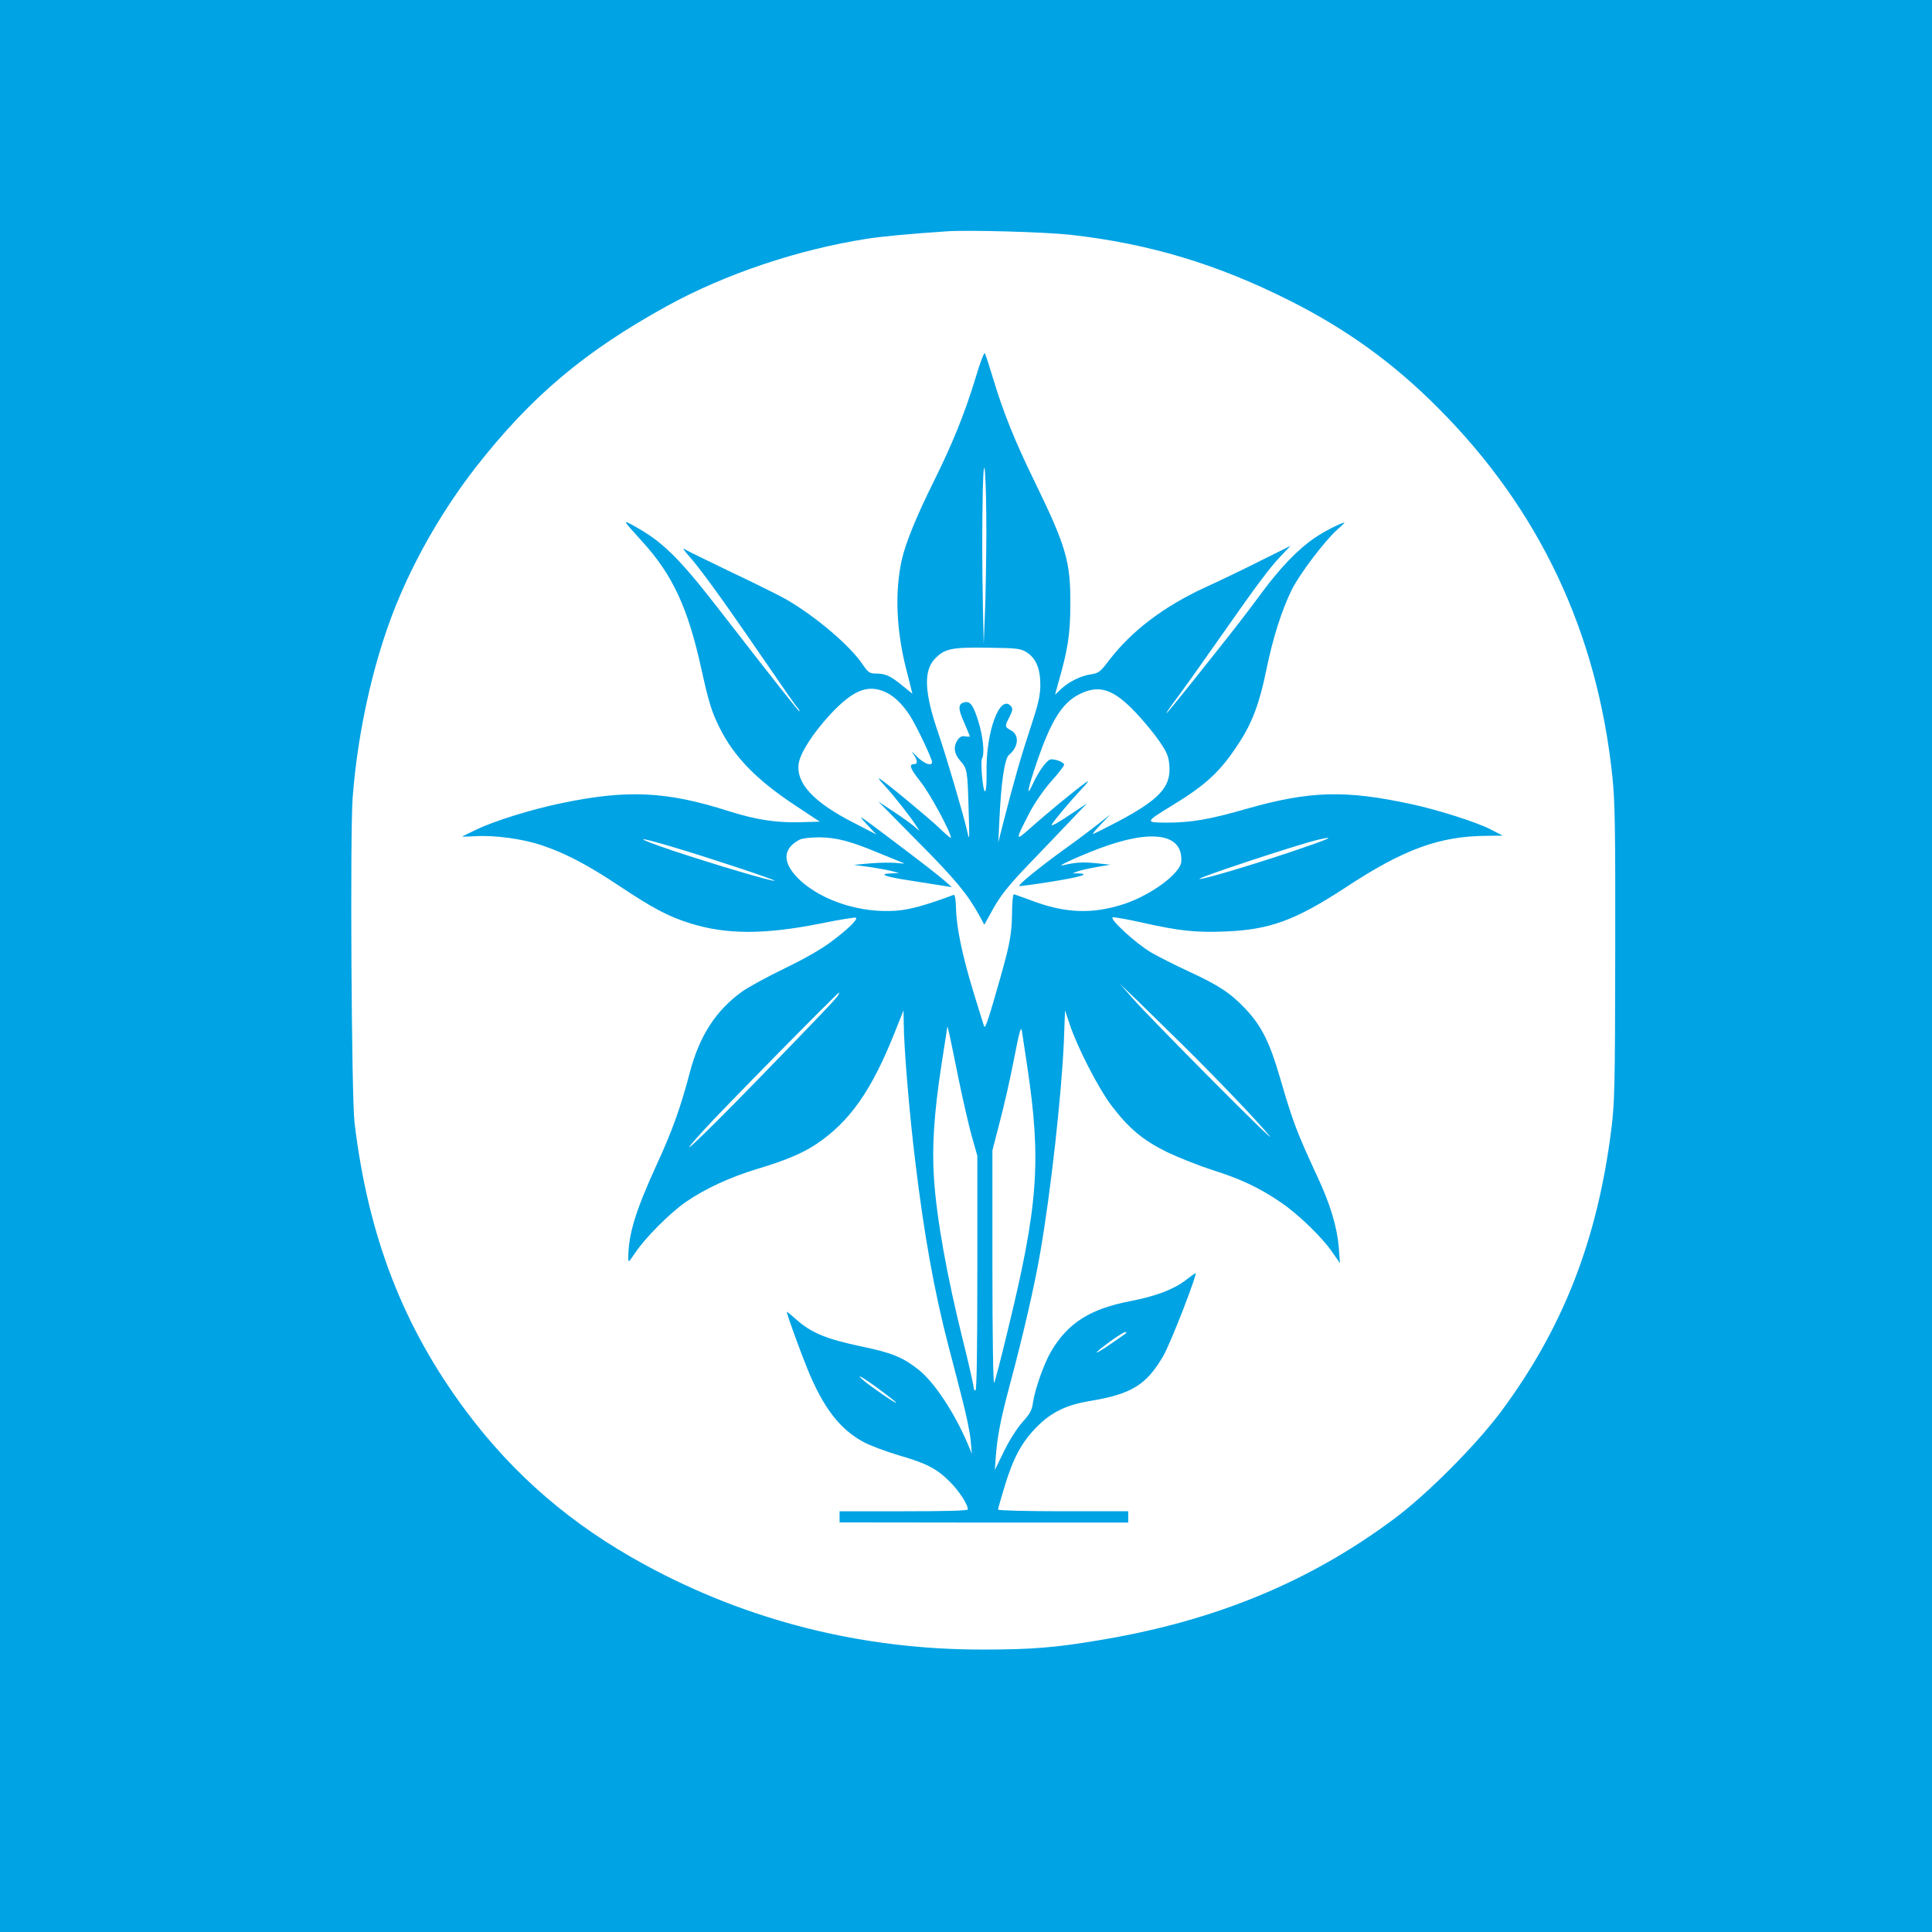 <?xml version="1.0" standalone="no"?>
<!DOCTYPE svg PUBLIC "-//W3C//DTD SVG 20010904//EN"
 "http://www.w3.org/TR/2001/REC-SVG-20010904/DTD/svg10.dtd">
<svg version="1.0" xmlns="http://www.w3.org/2000/svg"
 width="1024pt" height="1024pt" viewBox="0 0 1024 1024"
 preserveAspectRatio="xMidYMid meet">

<g transform="translate(0,1024) scale(0.1,-0.1)"
fill="#00a3e4" stroke="none">
<path d="M0 5120 l0 -5120 5120 0 5120 0 0 5120 0 5120 -5120 0 -5120 0 0
-5120z m5670 3876 c421 -47 783 -156 1171 -352 297 -150 544 -328 779 -564
538 -538 846 -1189 926 -1957 14 -134 16 -275 15 -936 -1 -712 -3 -792 -21
-935 -74 -587 -257 -1053 -583 -1492 -133 -179 -394 -441 -569 -571 -450 -335
-952 -542 -1565 -643 -232 -39 -360 -49 -613 -49 -639 -1 -1247 152 -1795 451
-387 211 -690 472 -945 813 -333 446 -519 927 -591 1529 -16 133 -24 1530 -10
1720 28 373 120 769 250 1071 101 237 242 475 400 679 295 378 577 616 1016
858 309 170 694 299 1057 356 81 13 233 27 428 40 114 8 520 -4 650 -18z"/>
<path d="M5171 8238 c-59 -193 -123 -351 -224 -554 -86 -173 -148 -323 -167
-410 -38 -168 -30 -375 24 -584 l32 -127 -54 44 c-63 51 -89 63 -140 63 -33 0
-41 6 -71 50 -65 97 -245 250 -397 339 -39 23 -172 89 -295 147 -122 59 -234
113 -248 122 -17 11 -7 -4 24 -39 46 -50 175 -227 317 -434 205 -298 242 -352
256 -367 8 -10 12 -18 9 -18 -5 0 -125 152 -434 550 -204 263 -292 349 -438
430 -68 38 -68 38 37 -78 162 -177 243 -351 314 -671 40 -182 56 -234 97 -316
76 -154 195 -277 399 -412 l133 -88 -109 -3 c-123 -3 -232 14 -371 58 -330
106 -540 116 -889 43 -156 -32 -353 -93 -449 -139 -42 -20 -77 -37 -77 -38 0
-1 31 0 70 2 102 6 251 -14 351 -48 126 -42 244 -104 415 -218 173 -115 257
-160 370 -195 192 -61 396 -61 692 -2 101 21 186 34 189 31 10 -10 -44 -62
-131 -127 -48 -37 -142 -91 -244 -140 -91 -44 -194 -100 -228 -124 -139 -100
-227 -235 -278 -430 -49 -186 -93 -309 -175 -487 -113 -247 -150 -369 -151
-493 0 -29 1 -28 36 24 55 82 186 213 270 271 100 69 234 131 376 174 150 45
239 82 313 131 177 118 294 283 416 590 l48 120 1 -70 c1 -128 30 -476 61
-730 47 -390 100 -685 175 -975 20 -74 53 -203 74 -286 22 -83 42 -182 45
-220 l6 -69 -23 55 c-71 166 -177 325 -259 390 -85 67 -141 90 -310 125 -180
38 -261 72 -338 141 -28 25 -51 44 -51 41 0 -12 72 -210 109 -301 85 -209 174
-323 300 -390 36 -19 122 -51 190 -71 144 -42 196 -69 267 -140 47 -47 94
-119 94 -145 0 -7 -111 -10 -340 -10 l-340 0 0 -30 0 -29 765 -1 765 0 0 30 0
30 -345 0 c-190 0 -345 4 -345 9 0 5 16 62 36 127 45 148 90 231 170 312 78
78 156 116 284 137 217 36 296 85 385 237 40 68 188 451 171 440 -6 -3 -29
-20 -51 -37 -66 -50 -158 -85 -293 -111 -214 -41 -332 -116 -421 -267 -38 -65
-85 -198 -96 -271 -5 -40 -16 -60 -57 -105 -29 -33 -69 -96 -97 -154 l-48 -98
4 58 c8 114 24 201 74 388 71 264 133 533 163 709 55 316 113 836 125 1121 l6
160 25 -75 c40 -121 152 -338 219 -427 93 -123 168 -186 296 -249 61 -29 169
-72 240 -95 150 -47 249 -94 361 -170 92 -61 225 -190 278 -269 l38 -55 -6 82
c-9 110 -45 231 -116 382 -107 231 -128 286 -196 520 -54 186 -98 274 -182
363 -80 85 -143 126 -301 199 -69 32 -159 77 -200 101 -79 46 -224 179 -203
186 7 2 75 -10 152 -27 204 -46 286 -54 445 -48 235 9 372 60 635 232 311 205
501 274 753 275 l82 1 -66 34 c-75 38 -278 103 -419 133 -350 76 -538 70 -870
-24 -197 -57 -297 -74 -423 -74 -120 0 -120 2 26 91 182 111 257 181 355 333
68 103 109 212 144 386 35 171 82 318 136 427 43 84 172 255 240 316 23 20 40
37 38 37 -16 0 -107 -46 -158 -81 -88 -60 -182 -157 -283 -294 -96 -130 -158
-209 -364 -467 -74 -93 -136 -168 -138 -168 -3 0 11 21 31 48 45 59 165 228
282 395 158 226 236 331 291 388 l53 56 -163 -81 c-89 -45 -220 -108 -291
-140 -220 -102 -388 -230 -507 -385 -47 -62 -56 -69 -96 -75 -53 -7 -118 -39
-159 -78 l-32 -30 19 69 c49 170 62 255 62 408 2 227 -22 309 -188 650 -107
219 -167 369 -220 545 -21 69 -41 131 -45 138 -3 7 -26 -51 -49 -130z m57
-833 c-1 -148 -4 -340 -8 -425 l-6 -155 -4 180 c-5 236 -5 444 -1 635 6 249
19 85 19 -235z m213 -622 c51 -32 74 -90 73 -178 -1 -56 -12 -101 -53 -225
-50 -151 -84 -269 -142 -495 l-28 -110 6 120 c9 198 28 326 51 344 50 41 56
104 12 129 -36 20 -36 22 -9 73 16 33 18 43 8 55 -59 71 -135 -136 -130 -353
1 -50 -2 -94 -8 -97 -11 -7 -26 157 -16 174 15 24 5 120 -20 198 -26 83 -42
106 -71 100 -36 -7 -38 -32 -5 -105 17 -39 31 -73 31 -76 0 -2 -11 -2 -24 0
-17 4 -28 -2 -40 -18 -24 -36 -20 -74 14 -112 37 -42 38 -50 44 -262 5 -165 5
-168 -9 -105 -19 83 -108 386 -151 512 -74 213 -80 330 -21 394 52 56 89 64
282 61 156 -2 173 -4 206 -24z m-753 -209 c47 -19 96 -66 136 -129 34 -53 116
-226 116 -244 0 -25 -45 -8 -83 32 -22 23 -30 29 -18 13 24 -33 27 -56 7 -56
-31 0 -24 -21 35 -96 51 -65 159 -266 159 -294 0 -5 -28 19 -62 52 -62 58
-288 246 -318 262 -8 5 3 -11 26 -35 48 -51 142 -171 169 -214 l19 -30 -30 26
c-16 14 -65 49 -109 78 l-80 53 211 -214 c199 -200 262 -277 325 -391 l26 -48
49 88 c38 67 79 119 178 223 71 74 172 179 223 233 l94 99 -58 -39 c-96 -65
-137 -88 -128 -72 15 24 96 121 154 183 41 44 48 53 24 37 -45 -31 -207 -164
-292 -240 -81 -72 -82 -69 -5 80 27 52 73 119 114 166 39 43 70 83 70 90 0 14
-56 34 -75 27 -21 -8 -63 -68 -90 -127 -38 -84 -29 -30 20 112 75 220 134 315
225 361 105 53 180 29 298 -95 43 -45 100 -114 127 -154 42 -61 49 -80 53
-131 8 -112 -54 -178 -272 -294 -69 -36 -128 -66 -133 -66 -4 0 15 23 42 51
l50 52 -69 -54 c-38 -30 -122 -93 -188 -140 -122 -89 -232 -178 -226 -185 2
-2 82 9 177 24 154 25 204 41 132 43 l-26 0 25 10 c13 5 58 16 100 23 l75 13
-77 8 c-70 7 -111 4 -173 -11 -45 -11 64 40 186 87 282 107 449 82 440 -67 -3
-62 -158 -177 -302 -225 -170 -56 -317 -50 -500 21 -43 16 -82 30 -86 30 -4 0
-9 -44 -9 -98 -1 -110 -12 -167 -60 -337 -64 -226 -82 -280 -88 -265 -3 8 -28
89 -56 180 -60 196 -91 346 -93 447 -1 44 -6 72 -12 70 -154 -57 -235 -79
-307 -84 -187 -13 -386 51 -506 160 -97 90 -98 168 -3 217 14 7 59 12 105 12
90 -1 166 -21 311 -82 50 -20 104 -42 120 -49 26 -9 24 -10 -22 -5 -29 3 -92
2 -140 -2 l-88 -8 90 -12 c50 -8 104 -18 120 -23 l30 -9 -36 -1 c-78 -2 -44
-17 88 -37 76 -12 158 -25 183 -29 l45 -7 -35 31 c-33 29 -98 80 -318 246
-144 108 -150 112 -97 55 l50 -53 -122 63 c-211 108 -304 208 -290 312 8 57
75 161 168 262 118 126 195 159 287 120z m-1113 -826 c182 -54 535 -171 530
-176 -6 -7 -321 87 -535 158 -217 73 -214 84 5 18z m3265 -24 c-228 -76 -458
-144 -482 -143 -30 1 511 180 627 208 107 25 60 4 -145 -65z m-569 -1025 c190
-188 399 -407 458 -480 54 -68 -641 631 -728 732 l-65 74 90 -86 c49 -48 159
-156 245 -240z m-1828 267 c-11 -19 -75 -87 -438 -460 -313 -321 -450 -448
-275 -256 87 97 710 730 718 730 1 0 -1 -6 -5 -14z m638 -446 c22 -107 53
-242 69 -300 l30 -106 0 -622 c0 -408 -3 -622 -10 -622 -5 0 -10 8 -10 19 0
10 -24 117 -54 237 -87 350 -142 654 -156 872 -11 167 1 344 40 599 17 106 30
196 31 200 1 9 8 -19 60 -277z m364 65 c75 -502 58 -736 -107 -1410 -33 -137
-64 -257 -69 -265 -5 -8 -9 265 -9 609 l0 624 39 151 c22 83 54 223 71 311 35
179 42 203 47 165 2 -14 15 -97 28 -185z m520 -1414 c-6 -4 -48 -34 -95 -66
-48 -32 -70 -43 -50 -25 42 37 131 99 145 100 6 0 6 -3 0 -9z m-1296 -301 c44
-33 81 -62 81 -65 0 -7 -137 87 -175 120 -49 43 4 12 94 -55z"/>
</g>
</svg>
